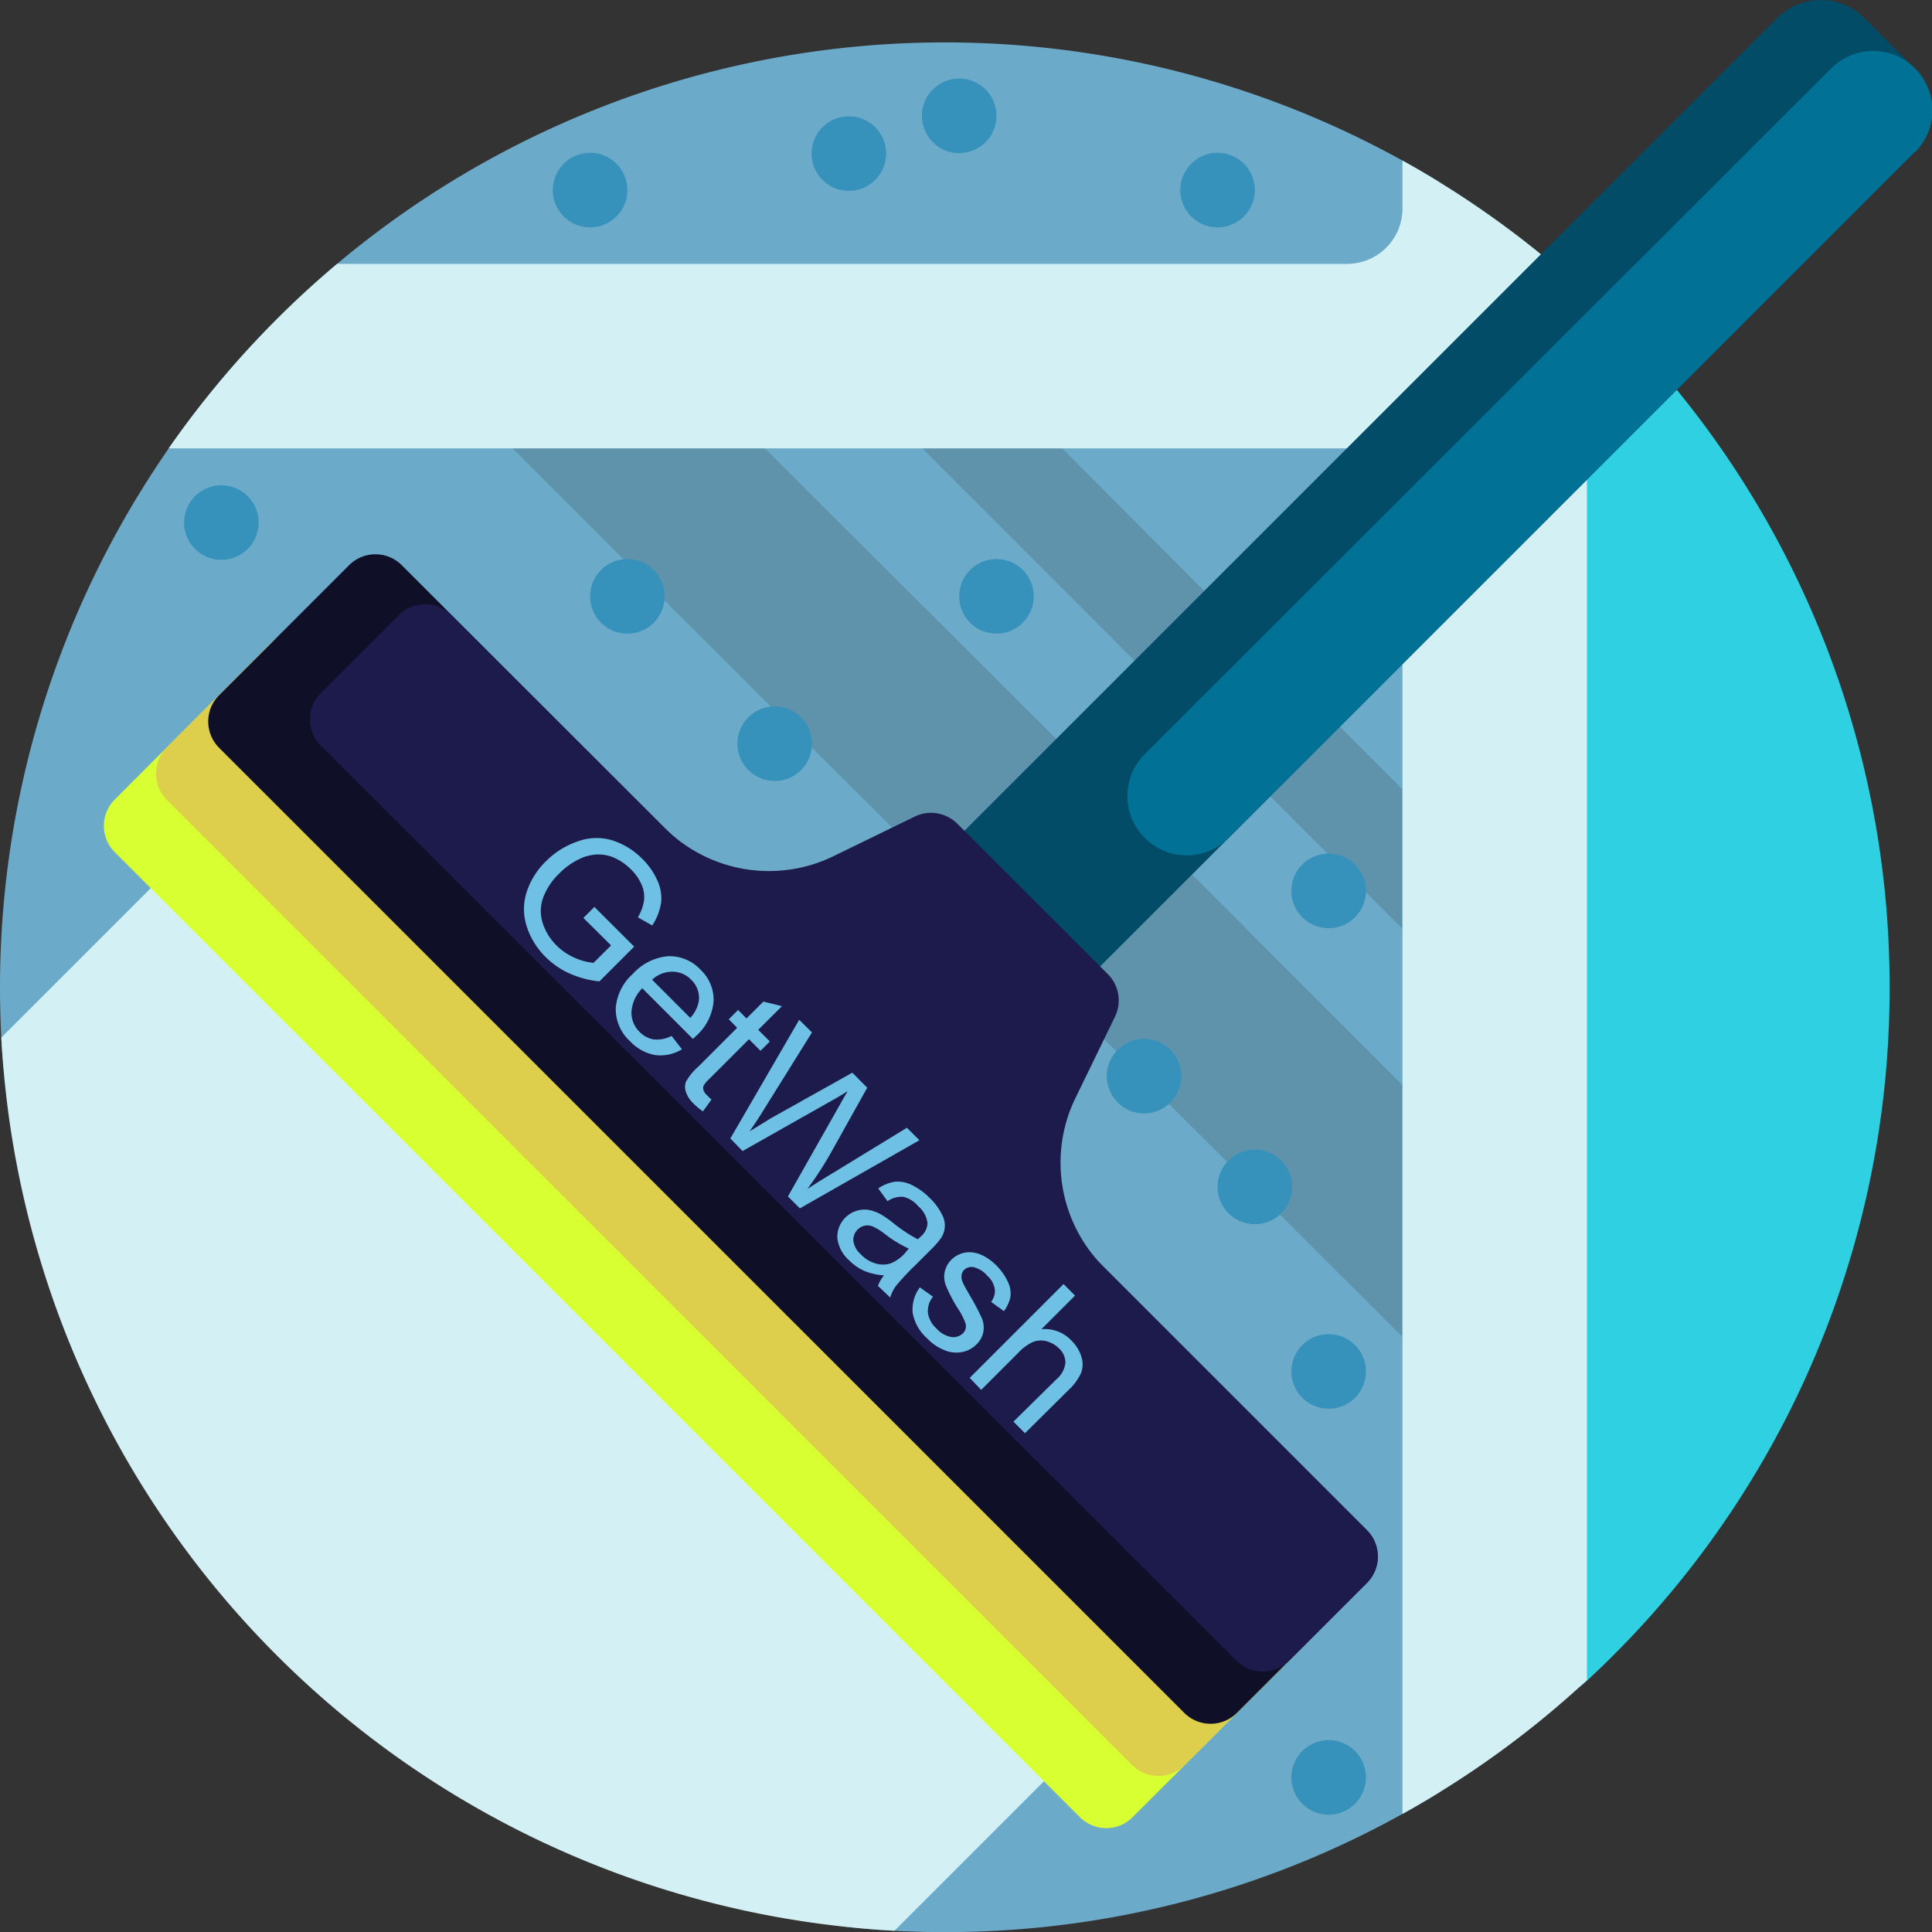 <svg xmlns="http://www.w3.org/2000/svg" viewBox="0 0 207.34 207.34"><rect x="0" y="0" width="207.34" height="207.34" fill="#333333" stroke="none"/><defs><style>.cls-1{fill:#2ed0e1;}.cls-2{fill:#6caac9;}.cls-3{opacity:0.5;}.cls-4{fill:#4f7c8e;}.cls-5{fill:#3691bb;}.cls-6{fill:#d3f1f5;}.cls-7{fill:#d7ff31;}.cls-8{fill:#ddcf4b;}.cls-9{fill:#024c67;}.cls-10{fill:#017296;}.cls-11{fill:#0f0f28;}.cls-12{fill:#1c1b4b;}.cls-13{isolation:isolate;}.cls-14{fill:#6ec1e4;}</style></defs><g id="Layer_2" data-name="Layer 2"><g id="Layer_1-2" data-name="Layer 1"><path class="cls-1" d="M202.79,106a101.09,101.09,0,0,1-32.6,74.48,7,7,0,0,1-11.76-5.16V39.48a8.24,8.24,0,0,1,14-5.87A101.07,101.07,0,0,1,202.79,106Z"></path><path class="cls-2" d="M154.47,192.35a100.87,100.87,0,0,1-53.07,15c-2.13,0-4.25-.06-6.34-.19-26.84-1.66-46.2-17.72-63.37-36.25-15.6-16.82-30.23-35-31.54-59.41C.05,109.66,0,107.81,0,106A101.41,101.41,0,0,1,154.47,19.54Z"></path><g class="cls-3"><path class="cls-4" d="M133.63,67.82,114,48.12H99l34.64,34.67Z"></path><path class="cls-4" d="M133.63,99.54,82.09,48.12H55l78.63,78.48Z"></path><path class="cls-4" d="M150.51,84.72,130.82,65H115.87l34.64,34.67Z"></path><path class="cls-4" d="M150.51,116.44,99,65H71.88l78.63,78.48Z"></path></g><path class="cls-5" d="M87.14,79.81a4,4,0,1,1-4-4A4,4,0,0,1,87.14,79.81ZM67.33,60a4,4,0,1,0,4,4A4,4,0,0,0,67.33,60Zm75.26,39.61a4,4,0,1,0-4-4A4,4,0,0,0,142.59,99.61ZM91.1,12.48a4,4,0,1,0,4,3.95A4,4,0,0,0,91.1,12.48ZM23.76,52.08a4,4,0,1,0,4,4A4,4,0,0,0,23.76,52.08ZM67.33,20.4a4,4,0,1,0-4,4A4,4,0,0,0,67.33,20.4Zm67.34,0a4,4,0,1,0-4,4A4,4,0,0,0,134.67,20.4Zm-27.73-7.92a4,4,0,1,0-4,3.95A4,4,0,0,0,106.94,12.48Zm35.65,174.27a4,4,0,1,0,4,4A4,4,0,0,0,142.59,186.75Zm0-43.57a4,4,0,1,0,4,4A4,4,0,0,0,142.59,143.18Zm-7.92-19.8a4,4,0,1,0,4,4A4,4,0,0,0,134.67,123.38Zm-11.89-11.89a4,4,0,1,0,4,4A4,4,0,0,0,122.78,111.49ZM106.94,60a4,4,0,1,0,4,4A4,4,0,0,0,106.94,60Z"></path><path class="cls-6" d="M170.31,31.58V180.31a101.73,101.73,0,0,1-19.8,14.36V54.06a5.94,5.94,0,0,0-5.94-5.94H18.1a102.14,102.14,0,0,1,18.08-19.8H144.57a5.94,5.94,0,0,0,5.94-5.94V17.23A101.38,101.38,0,0,1,170.31,31.58Z"></path><path class="cls-6" d="M.14,111.35l18.1-18.09a4,4,0,0,1,5.6,0l90.25,90.25a4,4,0,0,1,0,5.6L96,207.2A101.4,101.4,0,0,1,.14,111.35Z"></path><path class="cls-7" d="M115.92,195.05,12.29,91.43a4,4,0,0,1,0-5.6L29.09,69a4,4,0,0,1,5.6,0L138.32,172.65a4,4,0,0,1,0,5.6l-16.8,16.8A4,4,0,0,1,115.92,195.05Z"></path><path class="cls-8" d="M121.52,189.45,17.89,85.83a4,4,0,0,1,0-5.6L29.09,69a4,4,0,0,1,5.6,0L138.32,172.65a4,4,0,0,1,0,5.6l-11.2,11.2A4,4,0,0,1,121.52,189.45Z"></path><path class="cls-9" d="M205.29,16.5l-98.35,98.34a6.61,6.61,0,0,1-9.36,0l-5.2-5.19a6.64,6.64,0,0,1,0-9.37L190.72,1.94a6.62,6.62,0,0,1,9.37,0l5.2,5.2A6.63,6.63,0,0,1,205.29,16.5Z"></path><path class="cls-10" d="M205.49,16.3,131.86,89.93a6.34,6.34,0,1,1-9-9L196.52,7.34a6.34,6.34,0,0,1,9,9Z"></path><path class="cls-11" d="M127.12,183.85,23.49,80.23a4,4,0,0,1,0-5.6l14-14a4,4,0,0,1,5.6,0L146.72,164.25a4,4,0,0,1,0,5.6l-14,14A4,4,0,0,1,127.12,183.85Z"></path><path class="cls-12" d="M146.72,169.85l-8.4,8.4a4,4,0,0,1-5.6,0L34.41,80a4,4,0,0,1,0-5.6l8.41-8.41a4,4,0,0,1,5.6,0L71.35,88.87a15.84,15.84,0,0,0,18.13,3l8.72-4.25a4,4,0,0,1,4.53.77l16.18,16.17a4,4,0,0,1,.76,4.53l-4.24,8.72a15.84,15.84,0,0,0,3,18.14l28.25,28.25A4,4,0,0,1,146.72,169.85Z"></path><g class="cls-13"><path class="cls-14" d="M62.61,98.51l1.18-1.18,4.27,4.26-3.73,3.73a10.38,10.38,0,0,1-3.21-.85,8.57,8.57,0,0,1-2.54-1.74,8.15,8.15,0,0,1-2.06-3.33,6,6,0,0,1,0-3.67,8.14,8.14,0,0,1,2.07-3.3A8.82,8.82,0,0,1,62,90.3a5.83,5.83,0,0,1,3.66-.13,7.87,7.87,0,0,1,3.27,2,7.45,7.45,0,0,1,1.62,2.33,4.51,4.51,0,0,1,.4,2.37A6.23,6.23,0,0,1,70,99.32l-1.54-.87a5.22,5.22,0,0,0,.65-1.77A3.27,3.27,0,0,0,68.88,95a5,5,0,0,0-1.12-1.65,5.79,5.79,0,0,0-1.86-1.3,4.14,4.14,0,0,0-1.8-.35,5,5,0,0,0-1.64.36,7.63,7.63,0,0,0-2.41,1.65,7,7,0,0,0-1.79,2.71,4.23,4.23,0,0,0,0,2.7,6,6,0,0,0,1.44,2.32,6.36,6.36,0,0,0,2,1.36,6.28,6.28,0,0,0,2,.53l1.88-1.87Z"></path><path class="cls-14" d="M72.07,111.17l1.12,1.44a4.46,4.46,0,0,1-2.86.62,4.86,4.86,0,0,1-2.7-1.47,4.68,4.68,0,0,1-1.55-3.53,5.46,5.46,0,0,1,1.82-3.7,5.77,5.77,0,0,1,3.81-1.91,4.53,4.53,0,0,1,3.47,1.45,4.4,4.4,0,0,1,1.4,3.38,5.59,5.59,0,0,1-1.88,3.73l-.33.32-5.44-5.44a3.91,3.91,0,0,0-1.16,2.53,2.85,2.85,0,0,0,.88,2.16,2.7,2.7,0,0,0,1.52.8A3.32,3.32,0,0,0,72.07,111.17Zm-2.06-6,4.07,4.07a3.52,3.52,0,0,0,.92-1.85,2.66,2.66,0,0,0-.82-2.24,2.78,2.78,0,0,0-2-.87A3.22,3.22,0,0,0,70,105.12Z"></path><path class="cls-14" d="M76.36,118l-.92,1.27a6.75,6.75,0,0,1-1-.83,3,3,0,0,1-.83-1.25,1.68,1.68,0,0,1,0-1.09,6.09,6.09,0,0,1,1.31-1.61l4.19-4.19-.9-.91,1-1,.9.91,1.81-1.81,2,.49-2.55,2.54,1.25,1.25-1,1-1.24-1.24-4.26,4.26a2.85,2.85,0,0,0-.62.75.69.69,0,0,0,0,.45,1.11,1.11,0,0,0,.34.51A5.12,5.12,0,0,0,76.36,118Z"></path><path class="cls-14" d="M78.38,122.18l7.39-12.74,1.37,1.36-5.07,8.13c-.52.86-1.07,1.69-1.63,2.49L82.75,120l8.72-4.88,1.6,1.61-3.65,6.54a38.34,38.34,0,0,1-2.78,4.34c.76-.51,1.66-1.07,2.69-1.69l8-4.89,1.34,1.34-12.83,7.31-1.28-1.28,5.55-9.8c.46-.82.75-1.32.86-1.5-.57.36-1.06.66-1.48.89l-9.8,5.54Z"></path><path class="cls-14" d="M94.87,136.87a6.62,6.62,0,0,1-2.14-.49,5.47,5.47,0,0,1-1.61-1.13,3.75,3.75,0,0,1-1.26-2.43,2.93,2.93,0,0,1,2.08-2.88,2.83,2.83,0,0,1,1.35-.08,4.33,4.33,0,0,1,1.29.49,12.28,12.28,0,0,1,1.29.91A16.13,16.13,0,0,0,98.5,133l.33-.31a2,2,0,0,0,.71-1.42,2.9,2.9,0,0,0-1-1.83,3.06,3.06,0,0,0-1.59-1,2.64,2.64,0,0,0-1.7.47l-1-1.37a4.3,4.3,0,0,1,1.8-.72,3.43,3.43,0,0,1,1.82.36,7,7,0,0,1,1.92,1.4,6.06,6.06,0,0,1,1.29,1.74,2.41,2.41,0,0,1-.15,2.63,9.26,9.26,0,0,1-1.08,1.21l-1.64,1.64a25.33,25.33,0,0,0-2.1,2.26,4,4,0,0,0-.57,1.19L94.22,138A4,4,0,0,1,94.87,136.87ZM97.53,134A13.18,13.18,0,0,1,95,132.46a6.42,6.42,0,0,0-1.32-.83,1.53,1.53,0,0,0-.89-.09,1.56,1.56,0,0,0-1.21,1.61,2.3,2.3,0,0,0,.77,1.43,3.51,3.51,0,0,0,1.58,1,2.71,2.71,0,0,0,1.67,0,4.29,4.29,0,0,0,1.44-1Z"></path><path class="cls-14" d="M98.72,138.16l1.41,1a2.44,2.44,0,0,0-.55,1.7,2.81,2.81,0,0,0,.92,1.71,2.78,2.78,0,0,0,1.62.92,1.47,1.47,0,0,0,1.22-.4,1.08,1.08,0,0,0,.3-1,7.36,7.36,0,0,0-.85-1.68,15.85,15.85,0,0,1-1.29-2.48,2.56,2.56,0,0,1-.1-1.49,2.6,2.6,0,0,1,.7-1.25,2.81,2.81,0,0,1,1.13-.68,2.73,2.73,0,0,1,1.3-.08,3.7,3.7,0,0,1,1.15.42,5.46,5.46,0,0,1,1.21.92,6.14,6.14,0,0,1,1.26,1.76,2.85,2.85,0,0,1,.29,1.63,3.82,3.82,0,0,1-.7,1.55l-1.38-1a1.84,1.84,0,0,0,.4-1.36,2.41,2.41,0,0,0-.8-1.43,2.76,2.76,0,0,0-1.49-.93,1.17,1.17,0,0,0-1,.29,1,1,0,0,0-.28.59,1.54,1.54,0,0,0,.15.8c.07.17.33.64.77,1.41a22.14,22.14,0,0,1,1.26,2.4,2.49,2.49,0,0,1-.6,2.82,2.91,2.91,0,0,1-1.52.8,3.29,3.29,0,0,1-1.89-.2,5.17,5.17,0,0,1-1.83-1.24,4.79,4.79,0,0,1-1.58-2.75A3.91,3.91,0,0,1,98.72,138.16Z"></path><path class="cls-14" d="M104.07,147.87l10.07-10.07,1.23,1.24-3.61,3.61a3.91,3.91,0,0,1,3.19,1.18,4.23,4.23,0,0,1,1.09,1.73,2.72,2.72,0,0,1,0,1.74,5.76,5.76,0,0,1-1.38,1.89L110,153.81l-1.24-1.24L113.4,148a2.71,2.71,0,0,0,.94-1.75,2.09,2.09,0,0,0-.71-1.56,2.91,2.91,0,0,0-1.32-.75,2.34,2.34,0,0,0-1.46.08,5.09,5.09,0,0,0-1.55,1.14l-4,4Z"></path></g></g></g></svg>